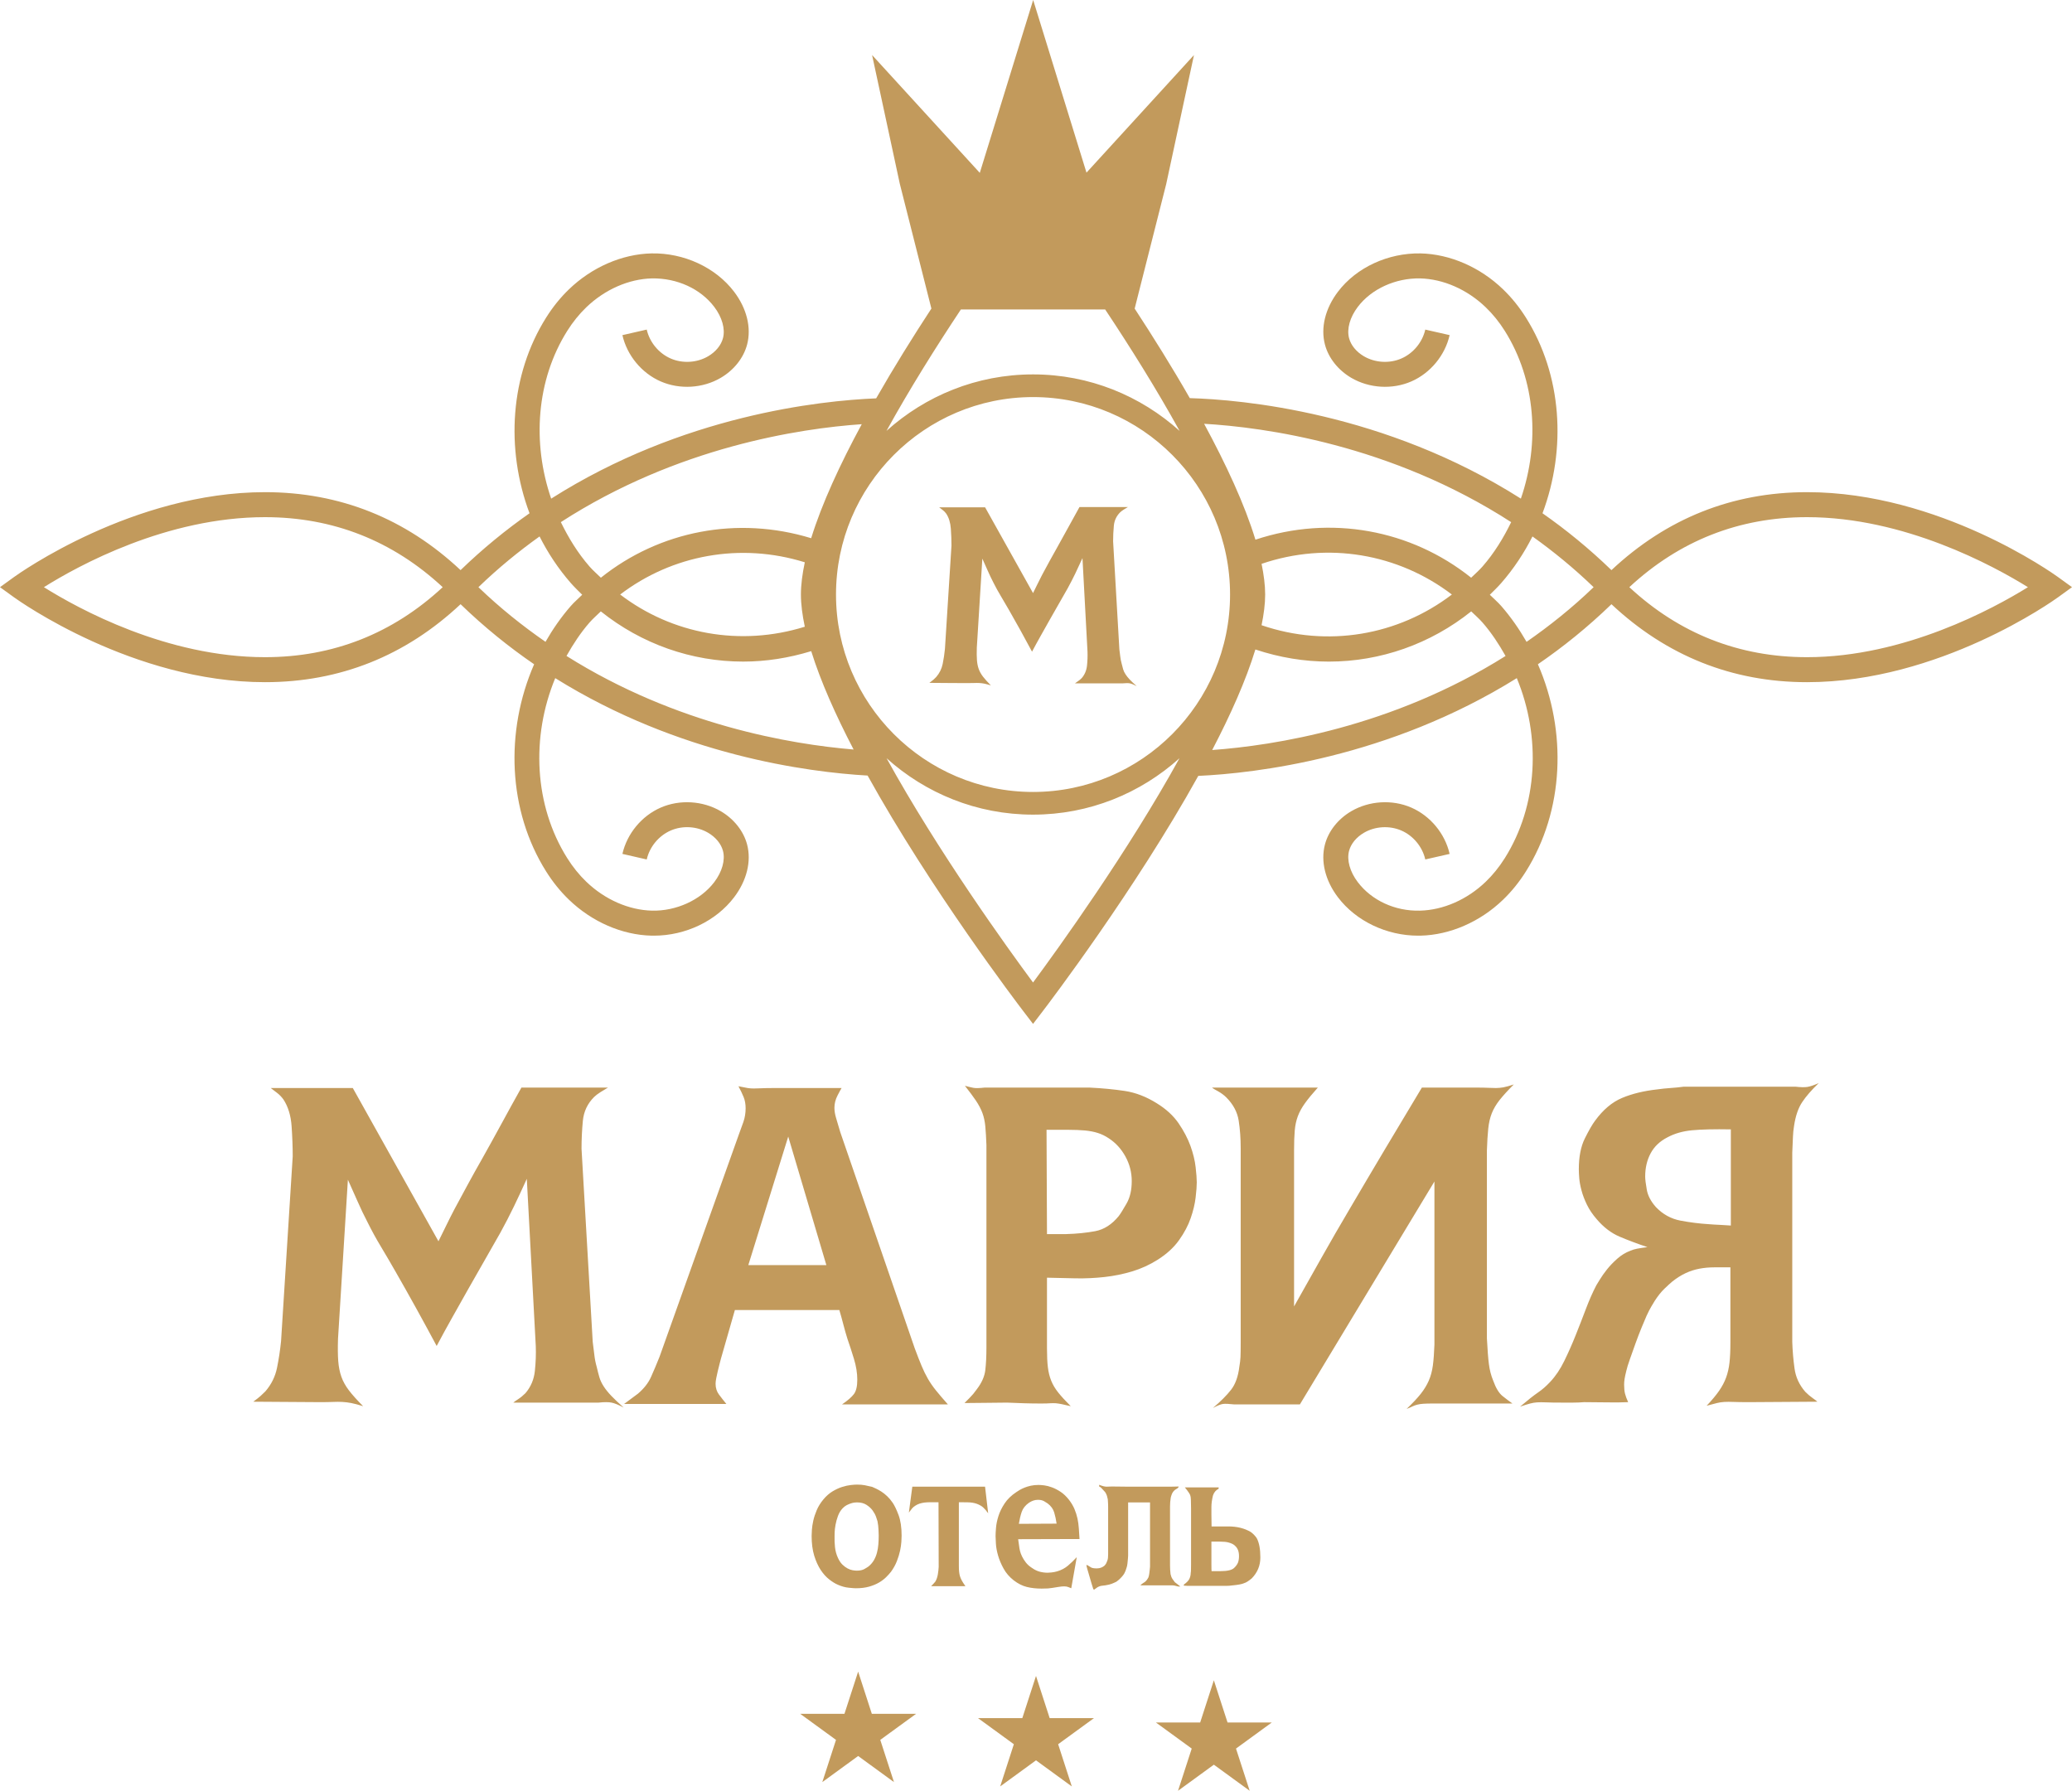 <svg width="140" height="121" viewBox="0 0 140 121" fill="none" xmlns="http://www.w3.org/2000/svg">
<path fill-rule="evenodd" clip-rule="evenodd" d="M66.561 34.279L69.8 40.074C69.901 39.87 70.003 39.664 70.105 39.454C70.207 39.244 70.309 39.042 70.41 38.849C70.58 38.533 70.749 38.218 70.919 37.908C71.089 37.595 71.264 37.282 71.445 36.964C71.693 36.521 71.939 36.077 72.182 35.631C72.426 35.182 72.677 34.727 72.938 34.261H76.21C76.131 34.307 76.037 34.364 75.93 34.431C75.822 34.5 75.741 34.563 75.684 34.618C75.435 34.868 75.294 35.169 75.26 35.52C75.227 35.871 75.21 36.222 75.21 36.573L75.633 43.88C75.656 44.039 75.676 44.199 75.693 44.357C75.71 44.515 75.741 44.673 75.786 44.832C75.821 44.981 75.854 45.11 75.888 45.223C75.921 45.337 75.976 45.45 76.049 45.562C76.122 45.677 76.218 45.795 76.337 45.921C76.456 46.045 76.611 46.192 76.803 46.361C76.611 46.26 76.459 46.197 76.346 46.174C76.233 46.152 76.069 46.152 75.854 46.174H72.632C72.654 46.152 72.714 46.109 72.81 46.047C72.906 45.986 72.999 45.909 73.09 45.818C73.293 45.58 73.412 45.299 73.446 44.977C73.48 44.655 73.491 44.34 73.48 44.033L73.14 37.711C72.982 38.062 72.821 38.409 72.657 38.749C72.493 39.088 72.321 39.422 72.14 39.752L70.919 41.893C70.716 42.256 70.515 42.612 70.317 42.963C70.119 43.314 69.924 43.67 69.732 44.033C69.212 43.058 68.692 42.118 68.172 41.212C67.991 40.896 67.81 40.587 67.629 40.285C67.449 39.986 67.278 39.677 67.12 39.361C66.985 39.099 66.858 38.832 66.739 38.562C66.62 38.289 66.498 38.018 66.374 37.746L66.001 43.762C65.99 44.102 65.993 44.382 66.01 44.603C66.026 44.824 66.066 45.023 66.128 45.198C66.191 45.373 66.287 45.547 66.416 45.717C66.546 45.886 66.725 46.085 66.951 46.312C66.77 46.255 66.62 46.215 66.502 46.192C66.383 46.169 66.27 46.155 66.162 46.15C66.055 46.144 65.939 46.144 65.815 46.15C65.69 46.155 65.527 46.157 65.323 46.157C64.893 46.157 64.472 46.155 64.059 46.15C63.647 46.144 63.226 46.14 62.796 46.14C62.92 46.05 63.014 45.976 63.076 45.921C63.138 45.864 63.197 45.806 63.254 45.749C63.48 45.49 63.627 45.192 63.695 44.859C63.763 44.523 63.814 44.187 63.847 43.846L64.289 36.862C64.289 36.512 64.275 36.13 64.246 35.724C64.217 35.316 64.113 34.974 63.932 34.704C63.864 34.612 63.791 34.536 63.712 34.475C63.632 34.412 63.547 34.347 63.457 34.279H66.561ZM139.055 38.99C138.732 38.756 131.035 33.255 122.097 33.255C117.031 33.255 112.595 35.041 108.882 38.523C107.379 37.068 105.816 35.795 104.223 34.681C105.856 30.325 105.543 25.337 103.1 21.456C102.651 20.742 102.131 20.099 101.554 19.545C100.003 18.051 97.972 17.168 95.983 17.122C93.794 17.085 91.653 18.064 90.401 19.713C89.543 20.845 89.223 22.144 89.523 23.281C89.762 24.188 90.412 25.008 91.305 25.531C92.516 26.24 94.069 26.333 95.356 25.775C96.643 25.215 97.637 24.015 97.948 22.644L96.303 22.27C96.109 23.127 95.49 23.875 94.686 24.224C93.881 24.574 92.912 24.515 92.155 24.073C91.644 23.773 91.278 23.327 91.153 22.849C90.989 22.228 91.209 21.439 91.743 20.736C92.672 19.509 94.311 18.783 95.943 18.811C97.516 18.847 99.136 19.559 100.387 20.764C100.866 21.223 101.298 21.759 101.675 22.357C103.765 25.679 104.058 29.917 102.762 33.692C93.564 27.85 83.877 27.001 80.392 26.901C79.195 24.808 77.907 22.748 76.667 20.852L76.834 20.19L78.796 12.444L79.93 7.174L80.674 3.719L78.292 6.325L74.148 10.859L73.411 11.665L72.322 8.139L70.722 2.956L69.809 0L68.896 2.956L67.296 8.139L66.202 11.68L65.452 10.859L61.307 6.325L58.925 3.719L59.669 7.174L60.796 12.411L62.765 20.19L62.932 20.849C61.689 22.749 60.398 24.819 59.2 26.916C55.413 27.07 46.105 28.063 37.241 33.693C35.945 29.917 36.237 25.68 38.328 22.357C38.704 21.759 39.137 21.223 39.615 20.763C40.867 19.559 42.487 18.847 44.059 18.811C45.752 18.788 47.33 19.51 48.26 20.736C48.793 21.439 49.014 22.228 48.85 22.849C48.724 23.327 48.359 23.773 47.847 24.073C47.091 24.516 46.123 24.574 45.317 24.224C44.514 23.875 43.893 23.127 43.698 22.269L42.055 22.645C42.367 24.017 43.36 25.216 44.647 25.775C45.934 26.333 47.487 26.24 48.697 25.531C49.591 25.008 50.24 24.188 50.48 23.281C50.779 22.144 50.46 20.845 49.602 19.713C48.349 18.063 46.201 17.079 44.02 17.122C42.031 17.168 40 18.051 38.448 19.544C37.871 20.099 37.351 20.742 36.903 21.456C34.46 25.338 34.147 30.326 35.779 34.681C34.187 35.796 32.624 37.068 31.12 38.523C27.407 35.04 22.972 33.255 17.905 33.255C8.99 33.255 1.272 38.755 0.948 38.989L0 39.675L0.948 40.36C1.272 40.594 8.99 46.094 17.905 46.094C22.972 46.094 27.407 44.309 31.12 40.825C32.721 42.375 34.39 43.719 36.09 44.884C34.112 49.413 34.313 54.772 36.903 58.886C37.351 59.6 37.871 60.243 38.448 60.797C40 62.291 42.031 63.175 44.02 63.221C44.074 63.221 44.128 63.222 44.182 63.222C46.317 63.222 48.381 62.237 49.602 60.628C50.46 59.498 50.779 58.198 50.48 57.061C50.241 56.156 49.592 55.335 48.698 54.811C47.486 54.104 45.934 54.007 44.647 54.567C43.36 55.126 42.367 56.326 42.055 57.697L43.698 58.073C43.893 57.215 44.514 56.467 45.317 56.118C46.121 55.768 47.09 55.826 47.847 56.27C48.359 56.57 48.724 57.015 48.85 57.493C49.014 58.114 48.793 58.903 48.26 59.606C47.329 60.832 45.667 61.569 44.059 61.531C42.487 61.495 40.867 60.783 39.615 59.578C39.137 59.119 38.704 58.583 38.328 57.985C36.085 54.42 35.872 49.79 37.516 45.821C45.882 51.035 54.598 52.175 58.622 52.404C62.903 60.124 68.745 67.804 69.131 68.309L69.8 69.184L70.469 68.309C70.854 67.805 76.685 60.139 80.965 52.426C84.775 52.252 93.818 51.222 102.486 45.821C104.131 49.789 103.918 54.42 101.675 57.985C101.298 58.583 100.866 59.119 100.387 59.579C99.136 60.783 97.516 61.495 95.943 61.531C94.252 61.577 92.673 60.832 91.743 59.606C91.209 58.903 90.989 58.114 91.153 57.493C91.278 57.015 91.644 56.57 92.156 56.27C92.912 55.827 93.882 55.77 94.686 56.118C95.49 56.467 96.109 57.215 96.303 58.072L97.948 57.698C97.637 56.326 96.643 55.127 95.356 54.567C94.069 54.007 92.516 54.104 91.305 54.811C90.411 55.335 89.761 56.156 89.523 57.061C89.223 58.198 89.543 59.498 90.401 60.628C91.622 62.237 93.686 63.222 95.82 63.222C95.874 63.222 95.928 63.221 95.983 63.221C97.972 63.175 100.003 62.291 101.554 60.797C102.131 60.243 102.651 59.6 103.1 58.886C105.689 54.772 105.891 49.413 103.912 44.883C105.613 43.718 107.281 42.375 108.882 40.826C112.595 44.309 117.031 46.094 122.097 46.094C131.035 46.094 138.732 40.593 139.055 40.359L140 39.675V39.674L139.055 38.99ZM17.905 44.405C11.26 44.405 5.3 41.137 2.967 39.675C5.3 38.212 11.26 34.944 17.905 34.944C22.497 34.944 26.533 36.535 29.913 39.675C26.533 42.814 22.497 44.405 17.905 44.405ZM102.106 35.281C101.587 36.346 100.964 37.368 100.168 38.28C99.929 38.554 99.658 38.784 99.402 39.035C95.342 35.788 89.911 34.774 84.826 36.466C84.103 34.09 82.843 31.375 81.359 28.635C85.368 28.867 93.965 30.018 102.106 35.281ZM85.242 38.098C89.704 36.574 94.477 37.409 98.1 40.171C94.475 42.937 89.7 43.772 85.241 42.245C85.393 41.504 85.484 40.805 85.484 40.171C85.484 39.538 85.393 38.839 85.242 38.098ZM56.487 40.171C56.487 32.815 62.459 26.83 69.8 26.83C77.14 26.83 83.112 32.815 83.112 40.171C83.112 47.527 77.14 53.512 69.8 53.512C62.459 53.512 56.487 47.527 56.487 40.171ZM64.924 20.912H74.675C76.346 23.425 78.145 26.29 79.703 29.116C77.075 26.75 73.611 25.298 69.8 25.298C65.99 25.298 62.526 26.749 59.898 29.114C61.456 26.289 63.254 23.425 64.924 20.912ZM58.227 28.662C56.768 31.355 55.534 34.021 54.809 36.366C49.83 34.843 44.564 35.865 40.6 39.035C40.344 38.784 40.073 38.553 39.834 38.28C39.038 37.368 38.415 36.345 37.895 35.28C45.759 30.197 54.055 28.949 58.227 28.662ZM54.379 42.347C50.028 43.701 45.424 42.857 41.903 40.171C45.426 37.486 50.031 36.641 54.379 37.994C54.213 38.774 54.116 39.508 54.116 40.171C54.116 40.834 54.214 41.568 54.379 42.347ZM36.858 43.368C35.31 42.294 33.786 41.082 32.326 39.675C33.66 38.387 35.047 37.254 36.457 36.247C37.022 37.367 37.724 38.428 38.565 39.392C38.811 39.673 39.077 39.927 39.338 40.187C39.082 40.444 38.806 40.674 38.565 40.95C37.909 41.702 37.346 42.517 36.858 43.368ZM38.277 44.322C38.724 43.528 39.224 42.761 39.834 42.062C40.072 41.79 40.342 41.561 40.596 41.311C43.35 43.514 46.731 44.703 50.215 44.703C51.745 44.703 53.293 44.462 54.812 43.997C55.445 46.035 56.463 48.315 57.676 50.644C53.446 50.292 45.701 48.993 38.277 44.322ZM69.8 66.387C68.075 64.058 63.385 57.549 59.904 51.233C62.531 53.595 65.992 55.044 69.8 55.044C73.607 55.044 77.068 53.595 79.695 51.233C76.215 57.548 71.524 64.057 69.8 66.387ZM81.905 50.678C83.148 48.295 84.19 45.96 84.823 43.885C86.46 44.43 88.133 44.704 89.788 44.704C93.27 44.704 96.652 43.514 99.406 41.311C99.661 41.561 99.931 41.79 100.168 42.062C100.779 42.761 101.279 43.53 101.727 44.324C94.052 49.154 86.027 50.379 81.905 50.678ZM103.146 43.369C102.657 42.518 102.094 41.703 101.438 40.95C101.196 40.674 100.921 40.444 100.664 40.187C100.926 39.927 101.192 39.673 101.438 39.392C102.278 38.428 102.98 37.368 103.545 36.248C104.955 37.255 106.342 38.387 107.677 39.675C106.217 41.083 104.693 42.295 103.146 43.369ZM122.097 44.405C117.505 44.405 113.47 42.814 110.09 39.675C113.47 36.535 117.505 34.944 122.097 34.944C128.66 34.944 134.674 38.218 137.023 39.675C134.674 41.131 128.661 44.405 122.097 44.405ZM23.838 73.517L29.626 83.872C29.807 83.506 29.99 83.138 30.172 82.763C30.353 82.389 30.535 82.03 30.716 81.686C31.02 81.119 31.323 80.558 31.626 80.001C31.929 79.444 32.242 78.882 32.565 78.316C33.009 77.525 33.449 76.731 33.883 75.932C34.317 75.131 34.766 74.317 35.231 73.487H41.079C40.938 73.568 40.771 73.668 40.579 73.79C40.387 73.912 40.241 74.024 40.14 74.125C39.695 74.569 39.443 75.106 39.382 75.734C39.322 76.362 39.292 76.989 39.292 77.617L40.049 90.673C40.089 90.957 40.125 91.241 40.155 91.522C40.185 91.808 40.241 92.091 40.322 92.374C40.383 92.636 40.443 92.87 40.503 93.073C40.564 93.274 40.659 93.476 40.792 93.679C40.922 93.882 41.094 94.094 41.306 94.317C41.518 94.54 41.796 94.802 42.14 95.106C41.796 94.924 41.523 94.812 41.322 94.773C41.12 94.732 40.826 94.732 40.443 94.773H34.686C34.726 94.732 34.832 94.656 35.005 94.544C35.175 94.433 35.342 94.297 35.504 94.135C35.867 93.71 36.08 93.208 36.14 92.631C36.201 92.055 36.221 91.493 36.201 90.946L35.595 79.652C35.312 80.279 35.024 80.895 34.732 81.503C34.438 82.111 34.13 82.707 33.807 83.294L31.626 87.121C31.262 87.768 30.903 88.406 30.55 89.033C30.196 89.661 29.848 90.299 29.505 90.946C28.575 89.206 27.646 87.526 26.717 85.907C26.394 85.34 26.07 84.788 25.748 84.251C25.424 83.716 25.122 83.164 24.839 82.595C24.596 82.131 24.369 81.655 24.157 81.169C23.945 80.683 23.728 80.197 23.506 79.711L22.839 90.46C22.819 91.068 22.824 91.569 22.854 91.964C22.884 92.358 22.955 92.712 23.066 93.026C23.177 93.341 23.349 93.649 23.581 93.953C23.813 94.255 24.131 94.61 24.536 95.015C24.213 94.914 23.945 94.844 23.733 94.802C23.521 94.763 23.318 94.737 23.127 94.727C22.934 94.717 22.727 94.717 22.505 94.727C22.283 94.737 21.99 94.742 21.627 94.742C20.859 94.742 20.107 94.737 19.37 94.727C18.632 94.717 17.88 94.712 17.112 94.712C17.334 94.55 17.501 94.419 17.613 94.317C17.723 94.216 17.829 94.115 17.931 94.013C18.334 93.547 18.597 93.017 18.718 92.419C18.84 91.822 18.93 91.219 18.991 90.613L19.778 78.133C19.778 77.505 19.753 76.826 19.703 76.098C19.652 75.37 19.465 74.762 19.142 74.276C19.021 74.115 18.89 73.978 18.748 73.866C18.607 73.756 18.455 73.638 18.294 73.517H23.838ZM116.919 85.633C116.534 85.633 116.171 85.633 115.828 85.633C115.484 85.633 115.15 85.663 114.828 85.724C114.504 85.785 114.192 85.885 113.889 86.027C113.585 86.169 113.283 86.361 112.98 86.603C112.859 86.705 112.686 86.862 112.464 87.075C112.242 87.287 112.02 87.566 111.798 87.91C111.738 88.012 111.662 88.137 111.571 88.289C111.479 88.442 111.374 88.65 111.253 88.911C111.171 89.094 111.06 89.358 110.919 89.702C110.778 90.046 110.641 90.399 110.51 90.765C110.379 91.129 110.252 91.483 110.132 91.827C110.01 92.172 109.929 92.434 109.889 92.616C109.828 92.859 109.788 93.046 109.768 93.178C109.748 93.31 109.738 93.437 109.738 93.557C109.738 93.801 109.758 94.004 109.798 94.165C109.838 94.328 109.909 94.519 110.01 94.742C109.526 94.763 109.036 94.768 108.541 94.756C108.046 94.746 107.546 94.742 107.041 94.742C106.778 94.763 106.526 94.773 106.283 94.773C106.041 94.773 105.789 94.773 105.526 94.773C105.061 94.773 104.708 94.768 104.465 94.756C104.223 94.746 104.021 94.746 103.859 94.756C103.697 94.768 103.541 94.793 103.39 94.834C103.238 94.873 103.011 94.944 102.708 95.046C103.233 94.6 103.637 94.282 103.92 94.089C104.203 93.896 104.475 93.659 104.738 93.376C105.102 92.992 105.42 92.521 105.692 91.964C105.965 91.407 106.222 90.826 106.465 90.218C106.707 89.61 106.94 89.013 107.162 88.425C107.384 87.839 107.616 87.313 107.859 86.847C107.899 86.786 107.98 86.654 108.101 86.452C108.223 86.251 108.379 86.027 108.571 85.785C108.763 85.541 108.996 85.299 109.268 85.055C109.541 84.813 109.838 84.63 110.162 84.51C110.303 84.449 110.455 84.403 110.616 84.373C110.778 84.342 111.01 84.307 111.314 84.266C110.647 84.043 110.026 83.811 109.45 83.567C108.874 83.325 108.354 82.93 107.889 82.383C107.607 82.06 107.384 81.731 107.223 81.396C107.061 81.063 106.94 80.744 106.86 80.441C106.778 80.136 106.728 79.864 106.707 79.62C106.688 79.378 106.677 79.175 106.677 79.013C106.677 78.162 106.813 77.464 107.086 76.918C107.359 76.372 107.586 75.976 107.769 75.734C108.314 74.984 108.924 74.469 109.601 74.186C110.278 73.902 111.071 73.709 111.979 73.609C112.262 73.568 112.555 73.538 112.859 73.517C113.161 73.497 113.464 73.467 113.768 73.426H121.312C121.676 73.467 121.948 73.472 122.13 73.441C122.312 73.411 122.564 73.326 122.888 73.184C122.403 73.648 122.028 74.079 121.767 74.474C121.504 74.869 121.321 75.4 121.221 76.069C121.18 76.311 121.155 76.555 121.146 76.797C121.135 77.039 121.119 77.404 121.099 77.891V90.673C121.119 91.28 121.17 91.878 121.252 92.465C121.331 93.051 121.574 93.578 121.979 94.043C122.14 94.206 122.306 94.348 122.479 94.468C122.65 94.59 122.756 94.671 122.797 94.712C122.028 94.712 121.262 94.717 120.495 94.727C119.727 94.737 118.959 94.742 118.191 94.742C117.726 94.742 117.373 94.737 117.131 94.727C116.888 94.717 116.681 94.717 116.51 94.727C116.337 94.737 116.171 94.763 116.01 94.802C115.847 94.844 115.616 94.903 115.313 94.985C115.676 94.6 115.959 94.262 116.161 93.967C116.364 93.674 116.52 93.376 116.631 93.073C116.742 92.768 116.817 92.434 116.858 92.07C116.898 91.705 116.919 91.251 116.919 90.704V85.633ZM116.949 76.311C115.837 76.291 114.964 76.311 114.328 76.372C113.692 76.432 113.132 76.594 112.647 76.858C112.14 77.121 111.768 77.48 111.526 77.935C111.283 78.391 111.161 78.912 111.161 79.498C111.161 79.681 111.197 79.975 111.268 80.38C111.338 80.785 111.545 81.18 111.889 81.564C112.354 82.05 112.905 82.353 113.541 82.475C114.177 82.595 114.818 82.678 115.464 82.717C115.727 82.739 115.979 82.754 116.222 82.763C116.464 82.773 116.707 82.788 116.949 82.808V76.311ZM87.437 88.274C88.063 87.162 88.684 86.058 89.301 84.964C89.916 83.872 90.547 82.778 91.194 81.686C92.001 80.309 92.81 78.943 93.618 77.586C94.425 76.23 95.244 74.864 96.073 73.487H99.769C100.092 73.487 100.349 73.492 100.541 73.502C100.733 73.512 100.91 73.517 101.071 73.517C101.233 73.517 101.399 73.502 101.572 73.472C101.743 73.441 101.981 73.375 102.284 73.275C101.879 73.68 101.561 74.029 101.329 74.322C101.097 74.616 100.92 74.914 100.799 75.217C100.678 75.522 100.597 75.871 100.557 76.264C100.516 76.66 100.485 77.151 100.466 77.737V90.43C100.506 91.2 100.551 91.781 100.602 92.177C100.652 92.57 100.748 92.941 100.89 93.285C101.071 93.791 101.284 94.14 101.526 94.331C101.768 94.524 101.99 94.692 102.193 94.834H96.8C96.557 94.834 96.355 94.839 96.193 94.849C96.031 94.859 95.891 94.878 95.769 94.91C95.648 94.939 95.537 94.981 95.436 95.03C95.334 95.081 95.204 95.137 95.042 95.198C95.446 94.812 95.764 94.475 95.997 94.18C96.229 93.886 96.41 93.588 96.542 93.285C96.673 92.981 96.764 92.643 96.815 92.267C96.865 91.893 96.9 91.422 96.921 90.855V79.833L87.831 94.893H83.377C83.033 94.854 82.786 94.844 82.635 94.863C82.483 94.883 82.256 94.974 81.952 95.137C82.478 94.692 82.887 94.282 83.18 93.906C83.472 93.532 83.66 93.012 83.74 92.343C83.78 92.121 83.806 91.908 83.816 91.705C83.826 91.503 83.831 91.17 83.831 90.704V77.586C83.831 76.918 83.785 76.296 83.695 75.719C83.604 75.141 83.326 74.62 82.862 74.154C82.7 73.993 82.508 73.851 82.286 73.729C82.063 73.609 81.932 73.528 81.892 73.487H89.043C88.679 73.892 88.391 74.242 88.18 74.535C87.967 74.828 87.805 75.121 87.694 75.415C87.584 75.709 87.513 76.032 87.483 76.386C87.452 76.741 87.437 77.192 87.437 77.737V88.274ZM73.621 73.487C74.469 73.528 75.262 73.604 75.999 73.714C76.736 73.826 77.458 74.105 78.166 74.55C78.791 74.935 79.281 75.385 79.635 75.9C79.988 76.418 80.256 76.928 80.439 77.434C80.62 77.94 80.736 78.416 80.786 78.861C80.837 79.307 80.863 79.652 80.863 79.894C80.863 80.136 80.837 80.475 80.786 80.91C80.736 81.347 80.624 81.811 80.453 82.307C80.281 82.805 80.019 83.3 79.665 83.796C79.312 84.292 78.832 84.732 78.226 85.116C77.681 85.46 77.105 85.724 76.499 85.907C75.893 86.088 75.272 86.215 74.636 86.286C73.999 86.356 73.353 86.388 72.697 86.376C72.04 86.366 71.388 86.351 70.742 86.332V91.129C70.742 91.634 70.762 92.055 70.803 92.389C70.843 92.724 70.919 93.026 71.03 93.3C71.141 93.573 71.298 93.835 71.5 94.089C71.701 94.343 71.984 94.651 72.348 95.015C72.085 94.954 71.883 94.91 71.742 94.878C71.6 94.849 71.469 94.829 71.348 94.817C71.227 94.808 71.096 94.808 70.954 94.817C70.813 94.829 70.611 94.834 70.348 94.834C69.965 94.834 69.586 94.829 69.212 94.817C68.838 94.808 68.449 94.793 68.045 94.773C67.581 94.773 67.106 94.778 66.622 94.788C66.137 94.797 65.652 94.802 65.167 94.802C65.207 94.763 65.318 94.651 65.501 94.468C65.682 94.287 65.844 94.094 65.985 93.891C66.329 93.447 66.526 93.007 66.576 92.57C66.626 92.135 66.651 91.625 66.651 91.038V77.373C66.632 76.867 66.606 76.447 66.576 76.113C66.545 75.779 66.48 75.475 66.379 75.202C66.277 74.929 66.131 74.652 65.94 74.367C65.747 74.083 65.501 73.751 65.197 73.365C65.419 73.426 65.607 73.472 65.758 73.502C65.909 73.533 66.167 73.528 66.531 73.487H73.621ZM70.742 83.386H72.045C72.752 83.366 73.403 83.3 73.999 83.189C74.595 83.078 75.125 82.739 75.59 82.17C75.712 82.009 75.888 81.726 76.12 81.32C76.353 80.917 76.469 80.409 76.469 79.803C76.469 79.215 76.327 78.665 76.044 78.147C75.762 77.632 75.388 77.222 74.923 76.918C74.681 76.755 74.433 76.635 74.181 76.555C73.929 76.474 73.64 76.418 73.317 76.386C72.994 76.357 72.621 76.34 72.197 76.34C71.772 76.34 71.277 76.34 70.712 76.34L70.742 83.386ZM56.864 73.517C56.824 73.578 56.733 73.746 56.592 74.017C56.45 74.291 56.38 74.569 56.38 74.853C56.38 75.055 56.415 75.278 56.486 75.522C56.556 75.764 56.653 76.088 56.774 76.493L61.804 91.097C61.985 91.584 62.141 91.984 62.273 92.297C62.404 92.612 62.546 92.9 62.697 93.163C62.849 93.427 63.031 93.689 63.243 93.953C63.455 94.216 63.723 94.529 64.046 94.893H56.895C57.279 94.631 57.547 94.397 57.698 94.195C57.849 93.994 57.925 93.669 57.925 93.224C57.925 92.779 57.849 92.308 57.698 91.812C57.547 91.317 57.4 90.865 57.258 90.46C57.157 90.137 57.067 89.818 56.986 89.504C56.905 89.19 56.815 88.862 56.713 88.518H49.654L48.714 91.796C48.694 91.878 48.663 91.994 48.623 92.145C48.583 92.297 48.543 92.46 48.502 92.631C48.461 92.804 48.427 92.966 48.396 93.117C48.366 93.269 48.35 93.396 48.35 93.498C48.35 93.781 48.427 94.023 48.578 94.226C48.729 94.428 48.896 94.641 49.078 94.863H42.169C42.331 94.742 42.487 94.626 42.64 94.514C42.791 94.404 42.947 94.287 43.109 94.165C43.512 93.82 43.806 93.447 43.987 93.041C44.169 92.636 44.361 92.181 44.563 91.676L49.926 76.645C50.027 76.381 50.128 76.103 50.229 75.81C50.33 75.516 50.38 75.207 50.38 74.884C50.38 74.601 50.335 74.347 50.244 74.125C50.154 73.902 50.037 73.659 49.895 73.397C50.178 73.456 50.385 73.497 50.517 73.517C50.648 73.538 50.785 73.548 50.926 73.548C51.067 73.548 51.239 73.543 51.441 73.533C51.643 73.522 51.946 73.517 52.35 73.517H56.864ZM50.562 85.481H55.835L53.259 76.797L50.562 85.481ZM58.929 100.465C58.999 100.496 59.088 100.536 59.197 100.587C59.305 100.637 59.424 100.704 59.552 100.786C59.681 100.867 59.81 100.971 59.942 101.095C60.075 101.22 60.199 101.367 60.315 101.539C60.439 101.719 60.571 101.992 60.711 102.362C60.85 102.732 60.92 103.201 60.92 103.769C60.92 103.862 60.915 103.998 60.903 104.176C60.892 104.355 60.863 104.555 60.816 104.779C60.769 105 60.698 105.234 60.6 105.484C60.504 105.733 60.369 105.974 60.199 106.208C60.113 106.317 60.006 106.435 59.878 106.563C59.75 106.692 59.591 106.812 59.401 106.926C59.21 107.039 58.985 107.132 58.725 107.207C58.465 107.28 58.168 107.317 57.834 107.317C57.748 107.317 57.588 107.306 57.35 107.281C57.114 107.259 56.871 107.192 56.622 107.083C56.436 107.006 56.238 106.884 56.029 106.721C55.819 106.558 55.627 106.343 55.452 106.08C55.278 105.814 55.131 105.493 55.015 105.117C54.899 104.74 54.84 104.293 54.84 103.78C54.84 103.686 54.846 103.549 54.858 103.365C54.87 103.183 54.901 102.979 54.951 102.753C55.001 102.526 55.079 102.29 55.184 102.041C55.289 101.792 55.438 101.551 55.633 101.316C55.827 101.083 56.035 100.901 56.256 100.768C56.477 100.636 56.693 100.536 56.903 100.471C57.112 100.404 57.304 100.362 57.478 100.343C57.654 100.323 57.795 100.313 57.904 100.313C58.106 100.313 58.278 100.326 58.422 100.354C58.566 100.382 58.735 100.417 58.929 100.465ZM56.39 103.792C56.382 104.041 56.392 104.292 56.419 104.544C56.446 104.798 56.514 105.041 56.622 105.274C56.709 105.461 56.807 105.609 56.92 105.718C57.032 105.827 57.147 105.912 57.263 105.974C57.38 106.037 57.492 106.078 57.601 106.097C57.709 106.117 57.807 106.127 57.892 106.127C58.11 106.127 58.282 106.089 58.411 106.014C58.539 105.941 58.634 105.881 58.696 105.834C58.844 105.71 58.962 105.57 59.052 105.414C59.14 105.259 59.209 105.091 59.255 104.912C59.302 104.733 59.333 104.547 59.348 104.352C59.364 104.158 59.372 103.959 59.372 103.756C59.372 103.694 59.368 103.565 59.359 103.372C59.352 103.178 59.329 102.982 59.29 102.787C59.274 102.725 59.242 102.624 59.191 102.484C59.14 102.344 59.063 102.202 58.958 102.057C58.853 101.914 58.715 101.789 58.545 101.68C58.374 101.57 58.16 101.515 57.904 101.515C57.865 101.515 57.808 101.52 57.735 101.526C57.661 101.535 57.578 101.554 57.484 101.585C57.392 101.616 57.297 101.657 57.199 101.707C57.102 101.759 57.011 101.831 56.925 101.924C56.794 102.064 56.691 102.235 56.617 102.437C56.543 102.64 56.489 102.839 56.454 103.033C56.419 103.228 56.4 103.396 56.395 103.541C56.392 103.684 56.39 103.769 56.39 103.792ZM66.558 100.453L66.768 102.251C66.652 102.087 66.541 101.956 66.436 101.86C66.332 101.763 66.185 101.68 65.999 101.61C65.82 101.546 65.614 101.513 65.376 101.51C65.139 101.505 64.943 101.504 64.788 101.504V105.811C64.788 105.974 64.793 106.109 64.806 106.213C64.817 106.319 64.837 106.417 64.863 106.506C64.891 106.594 64.928 106.684 64.975 106.773C65.021 106.863 65.106 106.998 65.231 107.177H62.913C62.998 107.091 63.06 107.027 63.099 106.983C63.138 106.941 63.172 106.9 63.203 106.861C63.282 106.721 63.336 106.562 63.367 106.383C63.398 106.203 63.417 106.032 63.425 105.87L63.413 101.504C63.227 101.504 63.052 101.504 62.889 101.504C62.727 101.504 62.584 101.512 62.464 101.526C62.344 101.543 62.235 101.566 62.138 101.597C62.041 101.629 61.95 101.671 61.865 101.725C61.763 101.789 61.686 101.852 61.631 101.917C61.577 101.984 61.503 102.08 61.41 102.204L61.643 100.453H66.558ZM68.794 104.002L68.864 104.492C68.871 104.57 68.889 104.668 68.916 104.783C68.943 104.901 68.989 105.028 69.055 105.163C69.121 105.3 69.208 105.438 69.316 105.578C69.424 105.718 69.571 105.847 69.757 105.962C69.911 106.071 70.076 106.15 70.249 106.197C70.423 106.243 70.604 106.267 70.789 106.267C70.835 106.267 70.921 106.26 71.044 106.249C71.168 106.238 71.299 106.211 71.438 106.172C71.718 106.088 71.956 105.961 72.155 105.793C72.353 105.627 72.553 105.433 72.754 105.215L72.382 107.317C72.335 107.301 72.273 107.277 72.195 107.241C72.118 107.207 72.021 107.189 71.904 107.189C71.796 107.189 71.662 107.202 71.502 107.229C71.343 107.257 71.209 107.278 71.101 107.293C71.008 107.309 70.91 107.321 70.809 107.329C70.709 107.337 70.565 107.34 70.379 107.34C70.013 107.34 69.681 107.303 69.382 107.229C69.084 107.156 68.786 107.006 68.491 106.78C68.196 106.547 67.967 106.28 67.805 105.98C67.641 105.681 67.519 105.389 67.437 105.104C67.356 104.821 67.307 104.56 67.292 104.323C67.276 104.085 67.268 103.909 67.268 103.792C67.268 103.66 67.278 103.472 67.298 103.231C67.317 102.99 67.372 102.728 67.461 102.443C67.549 102.16 67.689 101.873 67.88 101.585C68.07 101.297 68.336 101.041 68.678 100.815C68.732 100.776 68.805 100.73 68.899 100.675C68.993 100.621 69.101 100.567 69.226 100.517C69.349 100.466 69.491 100.424 69.651 100.388C69.81 100.354 69.982 100.336 70.169 100.336C70.27 100.336 70.4 100.346 70.559 100.365C70.718 100.385 70.893 100.43 71.083 100.501C71.273 100.571 71.467 100.672 71.666 100.803C71.864 100.935 72.052 101.114 72.23 101.341C72.386 101.543 72.508 101.75 72.598 101.96C72.687 102.17 72.754 102.383 72.802 102.601C72.848 102.819 72.879 103.043 72.894 103.272C72.909 103.502 72.925 103.741 72.941 103.99L68.794 104.002ZM71.392 102.951C71.353 102.676 71.299 102.424 71.229 102.193C71.16 101.961 71.013 101.759 70.789 101.587C70.734 101.548 70.653 101.497 70.545 101.434C70.437 101.372 70.298 101.341 70.128 101.341C70.02 101.341 69.915 101.359 69.815 101.393C69.714 101.429 69.617 101.478 69.525 101.539C69.278 101.712 69.114 101.921 69.032 102.163C68.951 102.406 68.887 102.673 68.841 102.963L71.392 102.951ZM74.269 100.325C74.478 100.411 74.645 100.453 74.769 100.453C74.902 100.445 75.014 100.442 75.107 100.442H75.201C75.293 100.442 75.631 100.445 76.214 100.453H79.102C79.273 100.453 79.452 100.45 79.639 100.442C79.63 100.496 79.6 100.54 79.545 100.571C79.46 100.624 79.405 100.66 79.382 100.675C79.328 100.73 79.296 100.761 79.289 100.768C79.227 100.846 79.184 100.924 79.161 101.002C79.122 101.118 79.102 101.188 79.102 101.212C79.087 101.297 79.076 101.395 79.067 101.504C79.06 101.667 79.056 101.764 79.056 101.795V105.777C79.056 105.962 79.067 106.158 79.091 106.36C79.115 106.446 79.133 106.511 79.15 106.558C79.172 106.62 79.227 106.707 79.312 106.814C79.336 106.853 79.359 106.884 79.382 106.909C79.397 106.923 79.429 106.948 79.475 106.979C79.584 107.063 79.678 107.138 79.755 107.2H79.615C79.436 107.146 79.292 107.119 79.184 107.119C78.951 107.119 78.808 107.119 78.753 107.119H77.891C77.604 107.119 77.382 107.119 77.227 107.119H77.052C77.122 107.049 77.185 106.998 77.239 106.967C77.277 106.943 77.321 106.917 77.367 106.884C77.406 106.847 77.433 106.819 77.449 106.803C77.495 106.749 77.526 106.707 77.542 106.674C77.581 106.628 77.607 106.567 77.624 106.488C77.639 106.441 77.659 106.312 77.681 106.102C77.689 105.979 77.697 105.897 77.705 105.858V101.515H76.225V105.099C76.225 105.177 76.21 105.36 76.179 105.648C76.164 105.78 76.14 105.884 76.109 105.962C76.07 106.096 76.024 106.211 75.969 106.312C75.93 106.383 75.872 106.461 75.795 106.547C75.694 106.656 75.627 106.721 75.597 106.744C75.535 106.799 75.48 106.842 75.434 106.873C75.325 106.928 75.22 106.974 75.119 107.013C75.026 107.052 74.882 107.088 74.688 107.119L74.409 107.153C74.339 107.169 74.288 107.184 74.257 107.2C74.188 107.223 74.079 107.293 73.931 107.41C73.892 107.41 73.865 107.376 73.85 107.306C73.841 107.298 73.713 106.866 73.465 106.01C73.426 105.878 73.407 105.791 73.407 105.752H73.465C73.566 105.814 73.655 105.87 73.733 105.917C73.811 105.954 73.927 105.974 74.083 105.974H74.118C74.311 105.974 74.483 105.912 74.63 105.788C74.677 105.733 74.708 105.694 74.723 105.671C74.754 105.617 74.789 105.534 74.828 105.425C74.859 105.34 74.874 105.208 74.874 105.029C74.874 105.005 74.874 104.951 74.874 104.865V101.784C74.874 101.675 74.867 101.515 74.851 101.305C74.82 101.173 74.8 101.095 74.793 101.072C74.769 101.002 74.743 100.94 74.712 100.885C74.695 100.846 74.649 100.787 74.572 100.711C74.463 100.593 74.404 100.532 74.397 100.523C74.374 100.507 74.343 100.484 74.304 100.453H74.269V100.325ZM80.058 100.501H82.341V100.593C82.155 100.686 82.026 100.838 81.957 101.048C81.887 101.336 81.852 101.593 81.852 101.82V102.355C81.852 102.629 81.856 102.889 81.863 103.139H82.993C83.576 103.139 84.081 103.262 84.507 103.512C84.662 103.621 84.799 103.761 84.915 103.932C85.078 104.235 85.159 104.668 85.159 105.228V105.239C85.159 105.783 84.965 106.254 84.577 106.651C84.36 106.83 84.193 106.936 84.076 106.967C83.937 107.037 83.649 107.091 83.215 107.13C83.106 107.146 83.005 107.153 82.911 107.153H80.209C80.171 107.153 80.097 107.15 79.988 107.141V107.071C80.182 106.931 80.306 106.803 80.361 106.687C80.423 106.554 80.454 106.418 80.454 106.278C80.47 106.247 80.477 106.049 80.477 105.682V101.947C80.477 101.425 80.462 101.134 80.431 101.072C80.423 100.986 80.298 100.795 80.058 100.501ZM81.852 104.165V105.705C81.852 105.954 81.856 106.107 81.863 106.161H82.457C82.946 106.161 83.261 106.083 83.401 105.928C83.509 105.827 83.591 105.713 83.646 105.589C83.692 105.457 83.716 105.318 83.716 105.169V105.134C83.716 104.839 83.63 104.612 83.459 104.458C83.365 104.355 83.215 104.279 83.005 104.223C82.865 104.184 82.667 104.165 82.411 104.165H81.852ZM70 113.242L70.924 116.093H73.916L71.496 117.855L72.42 120.707L70 118.944L67.58 120.707L68.504 117.855L66.084 116.093H69.075L70 113.242ZM57.983 112.949L58.907 115.8H61.899L59.478 117.562L60.403 120.414L57.983 118.651L55.562 120.414L56.487 117.562L54.066 115.8H57.058L57.983 112.949ZM82.017 113.535L82.942 116.386H85.933L83.513 118.149L84.438 121L82.017 119.238L79.597 121L80.522 118.149L78.101 116.386H81.093L82.017 113.535Z" fill="#C29A5C"/>
</svg>
